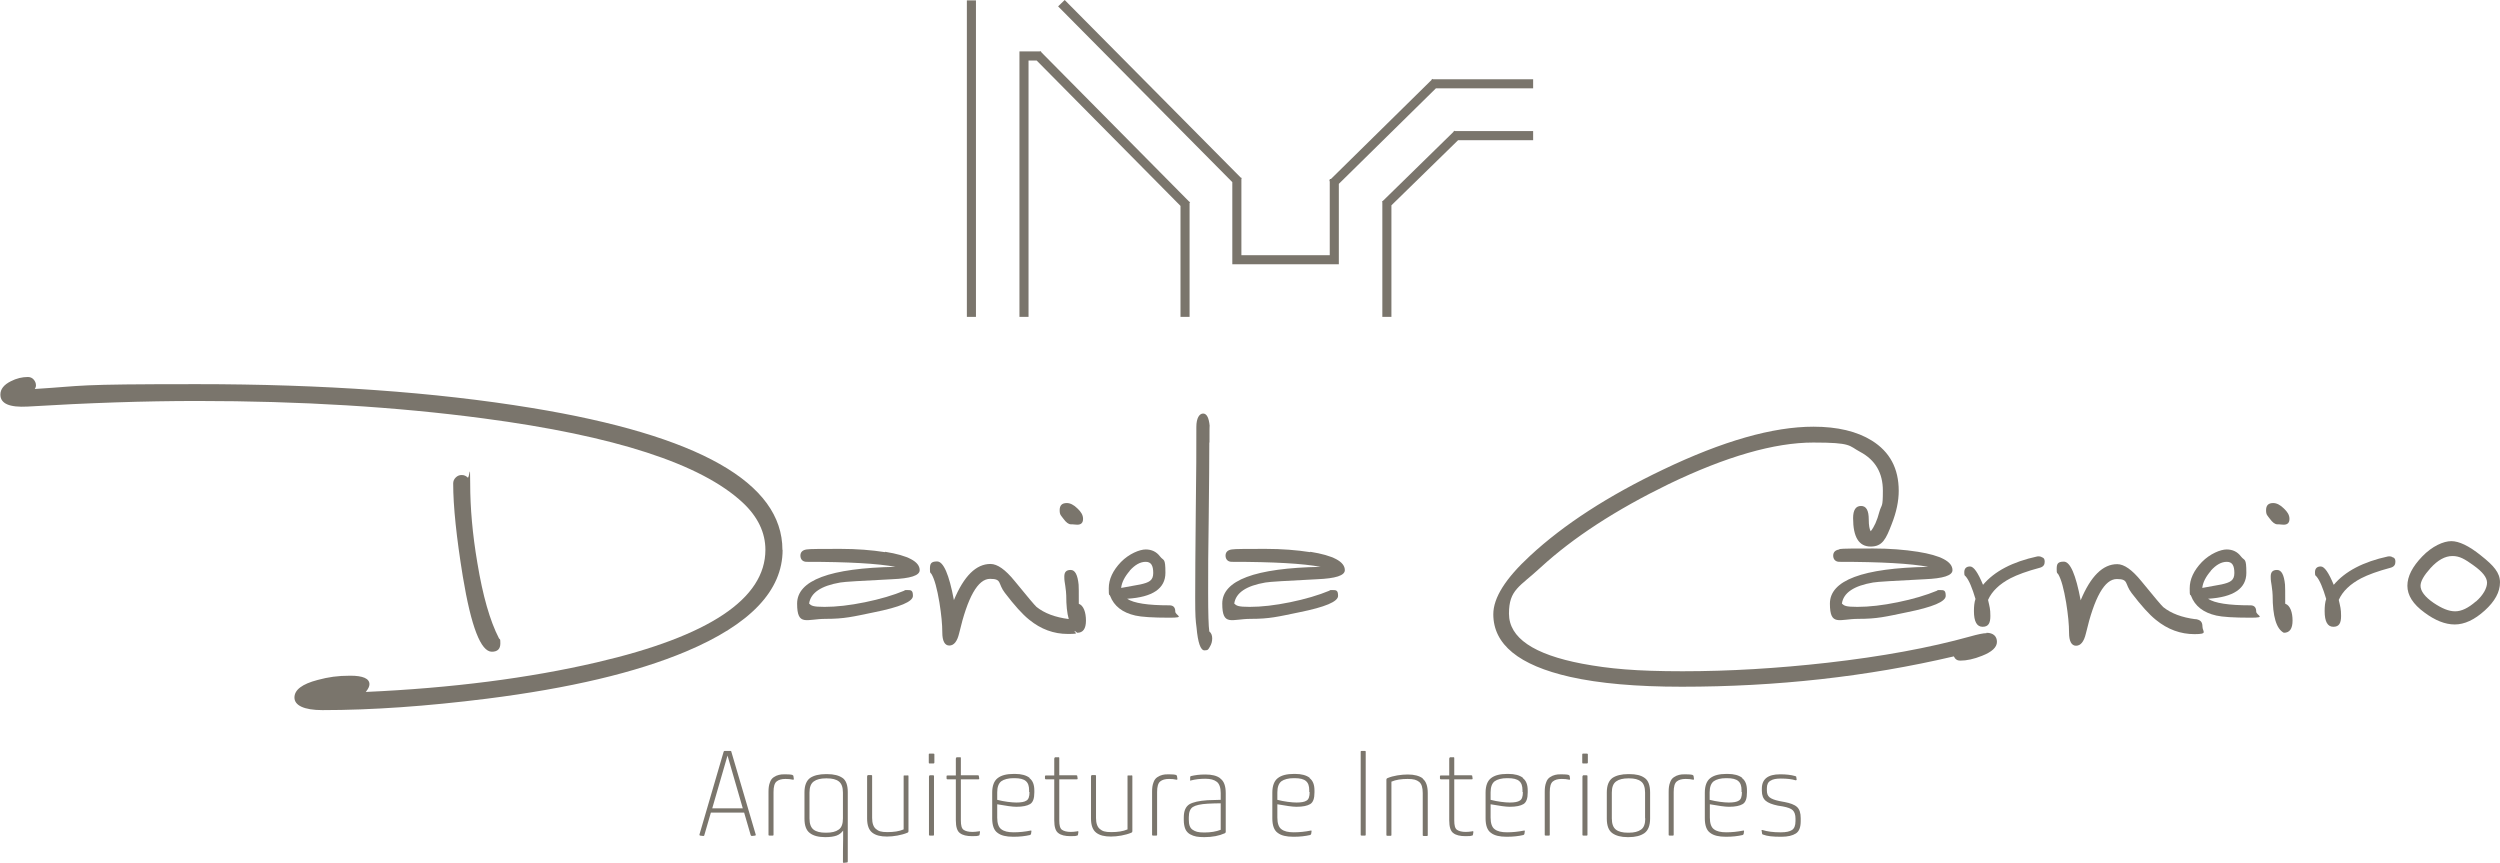 <?xml version="1.0" encoding="UTF-8"?>
<svg id="Camada_1" xmlns="http://www.w3.org/2000/svg" version="1.1" viewBox="0 0 1293.1 446.3">
  <!-- Generator: Adobe Illustrator 29.7.1, SVG Export Plug-In . SVG Version: 2.1.1 Build 8)  -->
  <defs>
    <style>
      .st0 {
        fill: #7a756c;
      }
    </style>
  </defs>
  <path class="st0" d="M254.4,337.1c2.9,0,4.4-1.4,4.4-4.3s-.2-1.8-.7-2.6c-4.7-9.1-8.4-22.1-11.2-39.1-2.5-14.7-3.7-28.4-3.7-41s-.4-2.2-1.3-3.1c-.9-.9-1.9-1.3-3.1-1.3s-2.2.4-3.1,1.3c-.9.9-1.3,1.9-1.3,3.1,0,11.8,1.7,27.9,5,48.2,4.3,25.9,9.3,38.8,15,38.8Z"/>
  <path class="st0" d="M404.7,284.4c0-34.7-43.2-59.2-129.7-73.4-50-8.2-107.8-12.3-173.2-12.3s-56.5.8-83.8,2.5c.4-.6.6-1.2.6-1.9,0-1.1-.4-2.1-1.2-3-.8-.9-1.8-1.3-3-1.3-2.9,0-5.9.7-8.8,2.2-3.6,1.8-5.4,4.1-5.4,6.9,0,4.7,4.7,6.7,14,6.2,31.3-1.9,60.6-2.9,87.8-2.9,53.4,0,102.8,3,148,9,67.9,9,112.7,23.5,134.2,43.6,7.8,7.3,11.7,15.5,11.7,24.4,0,25.3-29.1,44.7-87.2,58.2-35.2,8.2-75.1,13.3-119.5,15.3,1.3-1.6,1.9-2.9,1.9-4,0-2.9-3.3-4.4-9.9-4.4s-11.3.7-16.9,2.2c-8,2.1-12,5.1-12,9.1s4.8,6.5,14.5,6.5c25.6,0,53.9-2,85-5.9,42.8-5.4,77.1-13.5,103-24.4,33.3-14,50-31.5,50-52.6Z"/>
  <path class="st0" d="M457.8,285.6c-7-1.1-14.7-1.7-23.1-1.7s-16.4,0-17.5.3c-2.1.3-3.2,1.4-3.2,3.2s1.1,3.2,3.2,3.2c21.7,0,37,.9,46,2.6-34,.6-50.9,7-50.9,19s4.9,7.9,14.7,7.9,14-1.1,25.1-3.4c13.4-2.7,20.1-5.5,20.1-8.5s-1-3-3-3-.9,0-1.4.3c-5.8,2.4-12.6,4.4-20.4,6-7.8,1.6-14.8,2.4-20.9,2.4s-6.8-.6-8-1.7c.8-5.6,6.2-9.2,16.1-10.9,2.1-.4,11.1-.9,26.8-1.7,9.5-.4,14.3-1.9,14.3-4.7,0-4.4-6-7.6-17.9-9.5Z"/>
  <path class="st0" d="M558,312.3c0-5.9,0-9.2-.1-9.9-.5-5-1.8-7.6-4.1-7.6s-3.3,1.1-3.3,3.4.2,2.6.5,4.8c.3,2.2.5,3.9.5,5,0,5,.4,9.1,1.3,12.2-7-.9-12.6-3-16.7-6.3-.9-.8-4.7-5.3-11.3-13.4-4.8-5.9-8.9-8.8-12.5-8.8-7.4,0-13.7,6.2-18.9,18.7-2.5-13.3-5.4-20-8.7-20s-3.7,1.3-3.7,3.9.3,1.8.8,2.6c1.6,2.7,2.9,7.6,4.1,14.7,1,6.2,1.5,11.4,1.5,15.6s1.2,6.7,3.6,6.7,4.1-2.1,5.1-6.3c4.4-18.8,9.7-28.2,16-28.2s3.9,2.4,7.7,7.3c4.9,6.4,9,11,12.5,13.8,6.1,5,12.8,7.4,20,7.4s3-.6,3.6-1.6c.4.4.9.7,1.3,1,3,0,4.5-2.1,4.5-6.3s-1.2-7.8-3.7-8.7Z"/>
  <path class="st0" d="M553.9,271.2c.6,0,1.3,0,1.9.1.6,0,1.1.1,1.4.1,2,0,3-1,3-3s-1-3.6-2.9-5.4c-1.9-1.9-3.8-2.8-5.5-2.8-2.5,0-3.7,1.2-3.7,3.7s.7,2.7,2,4.5c1.3,1.8,2.6,2.8,3.8,2.8Z"/>
  <path class="st0" d="M607.9,316.3c0-2.1-1-3.2-3-3.2-11.2,0-18.5-1.1-21.9-3.4,13.2-.8,19.8-5.3,19.8-13.4s-.9-6-2.8-8.5c-1.8-2.4-4.3-3.6-7.4-3.6s-8.6,2.2-12.8,6.5c-4.2,4.4-6.3,8.9-6.3,13.6s.2,2.7.7,3.9c2,5.3,6.4,8.7,13.1,10.2,3,.7,8.9,1.1,17.6,1.1s3-1.1,3-3.2ZM584.3,295.2c2.8-3.1,5.5-4.6,8.3-4.6s3.9,1.9,3.9,5.8-2.2,4.9-6.7,5.9c-3.3.6-6.6,1.2-9.9,1.8.3-2.8,1.8-5.8,4.5-8.9Z"/>
  <path class="st0" d="M625.6,228.9c0-6.1,0-9,.1-8.5-.4-4.3-1.5-6.5-3.4-6.5s-3.5,2.3-3.5,6.9c0,9.8,0,24.6-.3,44.2-.2,19.6-.3,34.4-.3,44.2s.2,11.5.7,15.4c.7,7.9,2.1,11.8,4.1,11.8s2-.6,2.8-1.9c.8-1.3,1.2-2.7,1.2-4.3s-.5-2.8-1.5-3.6c-.4-2.6-.6-9.3-.6-20.1s0-21.6.3-38.8c.2-17.3.3-30.2.3-38.8Z"/>
  <path class="st0" d="M677.7,285.6c-7-1.1-14.7-1.7-23.1-1.7s-16.4,0-17.5.3c-2.1.3-3.2,1.4-3.2,3.2s1.1,3.2,3.2,3.2c21.7,0,37,.9,46,2.6-34,.6-50.9,7-50.9,19s4.9,7.9,14.7,7.9,14-1.1,25.1-3.4c13.4-2.7,20.1-5.5,20.1-8.5s-1-3-3-3-.9,0-1.4.3c-5.8,2.4-12.6,4.4-20.4,6-7.8,1.6-14.8,2.4-20.9,2.4s-6.8-.6-8-1.7c.8-5.6,6.2-9.2,16.1-10.9,2.1-.4,11.1-.9,26.8-1.7,9.5-.4,14.3-1.9,14.3-4.7,0-4.4-6-7.6-17.9-9.5Z"/>
  <path class="st0" d="M1027.5,327.5c-1.7,0-4.5.6-8.4,1.7-21.2,5.9-45.8,10.4-73.9,13.6-25.7,2.9-50.7,4.4-74.9,4.4s-38-1.3-51.9-3.9c-25.2-4.8-37.9-13.4-37.9-25.9s5.5-13.8,16.5-24c16.8-15.4,38.8-29.7,66.1-43,29.7-14.3,54.7-21.5,74.8-21.5s18.2,1.6,24.2,4.8c7.9,4.2,11.8,10.9,11.8,20.1s-.6,6.7-1.8,10.9c-1.2,4.6-2.7,7.9-4.5,10.1-.6-1-1-3-1-6.1,0-4.7-1.3-7-4-7s-4.1,2.1-4.1,6.3c0,9.8,3,14.7,9.1,14.7s7.9-3.9,10.9-11.7c2.4-6.1,3.6-11.8,3.6-17.1,0-11.6-4.6-20.2-13.9-26-7.7-4.8-17.8-7.2-30.2-7.2-21,0-46.9,7.4-77.8,22.2-28.3,13.5-51.2,28.3-68.7,44.5-12.8,11.8-19.1,21.8-19.1,30.3,0,15.6,13.2,26.4,39.7,32.4,15.1,3.4,34.3,5.1,57.8,5.1,49.1,0,96-5.2,140.7-15.7.7,1.5,1.8,2.2,3.3,2.2,3.3,0,7.1-.8,11.3-2.5,5.1-2,7.7-4.4,7.7-7.2s-1.8-4.7-5.4-4.7Z"/>
  <path class="st0" d="M951.4,284.2c-2.1.3-3.2,1.4-3.2,3.2s1.1,3.2,3.2,3.2c21.7,0,37,.9,46,2.6-34,.6-50.9,7-50.9,19s4.9,7.9,14.7,7.9,14-1.1,25.1-3.4c13.4-2.7,20.1-5.5,20.1-8.5s-1-3-3-3-.9,0-1.4.3c-5.8,2.4-12.6,4.4-20.4,6-7.8,1.6-14.8,2.4-20.9,2.4s-6.8-.6-8-1.7c.8-5.6,6.2-9.2,16.1-10.9,2.1-.4,11.1-.9,26.8-1.7,9.5-.4,14.3-1.9,14.3-4.7,0-4.4-6-7.6-17.9-9.5-7-1.1-14.7-1.7-23.1-1.7s-16.4,0-17.5.3Z"/>
  <path class="st0" d="M1056.4,288.4c-.7-.6-1.6-.7-2.6-.6-12.9,2.8-22.2,7.7-28.1,14.7-2.6-6.3-4.8-9.5-6.7-9.5s-3,1-3,3,.3,1.6.8,2.2c1.7,2,3.3,5.9,5,11.6-.6,1.7-.8,3.9-.8,6.3,0,5.4,1.5,8.1,4.5,8.1s4-1.9,4-5.6-.4-4.7-1.2-8.3c2-4.5,5.9-8.2,11.6-11.2,3.5-1.8,8.6-3.7,15.4-5.5,1.6-.5,2.3-1.5,2.3-3s-.4-1.8-1.1-2.3Z"/>
  <path class="st0" d="M1135.7,320.3c-7.1-.9-12.7-3-16.8-6.3-.9-.8-4.7-5.3-11.3-13.4-4.8-5.9-8.9-8.8-12.5-8.8-7.4,0-13.7,6.2-18.9,18.7-2.5-13.3-5.4-20-8.7-20s-3.7,1.3-3.7,3.9.3,1.8.8,2.6c1.6,2.7,2.9,7.6,4.1,14.7,1,6.2,1.5,11.4,1.5,15.6s1.2,6.7,3.6,6.7,4.1-2.1,5.1-6.3c4.4-18.8,9.7-28.2,16-28.2s3.9,2.4,7.7,7.3c4.9,6.4,9,11,12.5,13.8,6.1,5,12.8,7.4,20,7.4s4.1-1.3,4.1-3.9-1.2-3.5-3.6-3.9Z"/>
  <path class="st0" d="M1164,313.1c-11.2,0-18.5-1.1-21.9-3.4,13.2-.8,19.8-5.3,19.8-13.4s-.9-6-2.8-8.5c-1.8-2.4-4.3-3.6-7.4-3.6s-8.6,2.2-12.8,6.5c-4.2,4.4-6.3,8.9-6.3,13.6s.2,2.7.7,3.9c2,5.3,6.4,8.7,13.1,10.2,3,.7,8.9,1.1,17.6,1.1s3-1.1,3-3.2-1-3.2-3-3.2ZM1143.5,295.2c2.8-3.1,5.5-4.6,8.3-4.6s3.9,1.9,3.9,5.8-2.2,4.9-6.7,5.9c-3.3.6-6.6,1.2-9.9,1.8.3-2.8,1.8-5.8,4.5-8.9Z"/>
  <path class="st0" d="M1182,312.3c0-5.9,0-9.2-.1-9.9-.5-5-1.8-7.6-4.1-7.6s-3.3,1.1-3.3,3.4.2,2.6.5,4.8c.3,2.2.5,3.9.5,5,0,10.8,1.9,17.3,5.8,19.3,3,0,4.5-2.1,4.5-6.3s-1.2-7.8-3.7-8.7Z"/>
  <path class="st0" d="M1177.9,271.2c.6,0,1.3,0,1.9.1.6,0,1.1.1,1.4.1,2,0,3-1,3-3s-1-3.6-2.9-5.4c-1.9-1.9-3.8-2.8-5.5-2.8-2.5,0-3.7,1.2-3.7,3.7s.7,2.7,2,4.5c1.3,1.8,2.6,2.8,3.8,2.8Z"/>
  <path class="st0" d="M1237.8,288.4c-.7-.6-1.6-.7-2.6-.6-12.9,2.8-22.2,7.7-28.1,14.7-2.6-6.3-4.8-9.5-6.7-9.5s-3,1-3,3,.3,1.6.8,2.2c1.7,2,3.3,5.9,5,11.6-.6,1.7-.8,3.9-.8,6.3,0,5.4,1.5,8.1,4.5,8.1s4-1.9,4-5.6-.4-4.7-1.2-8.3c2-4.5,5.9-8.2,11.6-11.2,3.5-1.8,8.6-3.7,15.4-5.5,1.6-.5,2.3-1.5,2.3-3s-.4-1.8-1.1-2.3Z"/>
  <path class="st0" d="M1283.2,287.3c-6.2-5-11.3-7.4-15.3-7.4s-9.9,2.6-15,7.9c-5.1,5.3-7.7,10.3-7.7,15.2s2.9,9.5,8.8,13.8c5.5,4.1,10.7,6.2,15.7,6.2s10.2-2.4,15.5-7.2c5.3-4.8,7.9-9.6,7.9-14.6s-3.3-8.7-9.9-13.9ZM1280.6,311.1c-3.9,3.4-7.4,5.1-10.7,5.1s-6.9-1.5-11.2-4.4c-4.5-3.1-6.7-6.1-6.7-8.8,0-2.4,1.8-5.4,5.1-9.1,3.8-4.2,7.6-6.3,11.4-6.3s6.4,1.6,11,4.9c4.6,3.3,6.9,6.2,6.9,8.9s-1.9,6.4-5.8,9.8Z"/>
  <path class="st0" d="M378.3,388.9c0-.3-.2-.5-.6-.5h-2.8c-.3,0-.5.1-.6.4l-12.5,42.8c-.1.3,0,.5.3.6l1.6.2c.3,0,.5,0,.6-.4l3.4-11.7h17.2l3.4,11.7c.2.3.4.4.6.4l1.7-.2c.3-.1.4-.3.3-.5l-12.6-42.8ZM368.4,418.1l7.9-27.3h0s7.9,27.3,7.9,27.3h-15.9Z"/>
  <path class="st0" d="M410.1,400.9c-.8-.3-2.2-.4-4-.4s-2.3.1-3.2.3c-.9.2-1.8.6-2.7,1.2-.9.6-1.6,1.5-2,2.8-.5,1.3-.7,2.8-.7,4.7v22.3c0,.3.2.4.5.4h1.7c.3,0,.4-.1.4-.4v-22.1c0-2.8.5-4.6,1.6-5.5,1.1-.9,2.6-1.3,4.6-1.3s2,.1,3.9.4c.3,0,.4,0,.4-.4l-.2-1.4c0-.3-.2-.5-.5-.6Z"/>
  <path class="st0" d="M435.8,402.4c-1.8-1.3-4.5-2-8-2h-.6c-3.5,0-6.3.7-8.2,2-1.9,1.4-2.9,3.9-2.9,7.5v13.5c0,3.6.9,6.1,2.8,7.5,1.8,1.4,4.5,2.1,7.9,2.1h.1c2.5,0,4.4-.3,5.8-.8,1.4-.5,2.5-1.4,3.4-2.6v4.1c-.1,0-.1,12.2-.1,12.2,0,.3.1.4.4.4l1.7-.2c.3,0,.4-.2.4-.6v-35.8c0-3.6-.9-6.1-2.8-7.4ZM436,423.3c0,2.8-.7,4.8-2.2,5.8-1.5,1.1-3.6,1.6-6.4,1.6h-.4c-2.7,0-4.8-.5-6.2-1.6-1.4-1.1-2.1-3-2.1-5.8v-13.3c0-2.8.7-4.7,2.2-5.8,1.5-1.1,3.6-1.6,6.3-1.6h.5c2.7,0,4.8.5,6.2,1.6,1.4,1.1,2.1,3,2.1,5.8v13.3Z"/>
  <path class="st0" d="M469.6,401.1h-1.8c-.3-.1-.4,0-.4.3v27.6c-2.3,1-5.1,1.4-8.4,1.4s-4.6-.5-5.9-1.6c-1.3-1-2-3-2-5.7v-21.8c0-.3-.2-.4-.5-.4h-1.7c-.3.2-.4.4-.4.8v21.6c0,3.6.9,6,2.7,7.4,1.8,1.4,4.3,2,7.6,2s7.5-.7,10.6-2c.3-.1.5-.4.5-.7v-28.5c0-.3-.1-.5-.4-.6Z"/>
  <path class="st0" d="M482.6,401h-1.7c-.3.2-.4.4-.4.7v30.1c0,.3.2.4.5.4h1.7c.3,0,.4-.1.4-.4v-30.4c0-.3-.2-.4-.5-.4Z"/>
  <path class="st0" d="M482.8,389.8h-2c-.3,0-.4.1-.4.4v4.2c0,.3.1.5.4.5h2c.3,0,.5-.2.5-.5v-4.2c0-.3-.2-.4-.5-.4Z"/>
  <path class="st0" d="M506.3,430c-1.3.2-2.4.3-3.3.3-2.1,0-3.6-.4-4.6-1.1-1-.7-1.4-2.3-1.4-4.8v-21.3h9.1c.3,0,.4-.1.4-.4l-.2-1.3c0-.3-.2-.4-.6-.4h-8.7v-8.9c0-.4-.2-.5-.6-.4h-1.6c-.3.2-.4.4-.4.8v8.6h-4.3c-.3,0-.5.1-.5.4v1.1c0,.3.2.5.5.5h4.3v21.2c0,3.4.7,5.6,2.1,6.6,1.4,1.1,3.5,1.6,6.4,1.6s2.3-.1,3.3-.3c.3,0,.5-.3.5-.6l.2-1.3c0-.3-.1-.4-.4-.4Z"/>
  <path class="st0" d="M532.5,402.3c-1.7-1.3-4.2-2-7.5-2h-.6c-3.7,0-6.5.7-8.4,2.2-1.8,1.4-2.8,3.9-2.8,7.5v13.3c0,3.6.9,6.2,2.8,7.5,1.8,1.4,4.5,2,8,2h.4c3,0,5.8-.3,8.4-.9.3-.2.5-.4.5-.6l.2-1.4c0-.3-.1-.4-.4-.3-3,.6-5.9.9-8.8.9s-5-.5-6.4-1.6c-1.4-1-2.1-3.1-2.1-6v-6.9c4.5.8,7.8,1.3,9.9,1.3,3.3,0,5.6-.5,7.1-1.4,1.5-.9,2.2-2.9,2.2-6v-1c0-3-.8-5.1-2.5-6.4ZM532.5,409.7c0,2.3-.5,3.8-1.6,4.4-1,.7-2.8,1-5.2,1s-6.5-.5-9.9-1.4v-3.8c0-2.8.7-4.7,2.1-5.8,1.4-1,3.6-1.6,6.4-1.6h.4c2.8,0,4.8.5,5.9,1.5,1.2,1,1.7,2.6,1.7,4.8v.9Z"/>
  <path class="st0" d="M557.2,430c-1.3.2-2.4.3-3.3.3-2.1,0-3.6-.4-4.6-1.1-1-.7-1.4-2.3-1.4-4.8v-21.3h9.1c.3,0,.4-.1.4-.4l-.2-1.3c0-.3-.2-.4-.6-.4h-8.7v-8.9c0-.4-.2-.5-.6-.4h-1.6c-.3.2-.4.4-.4.8v8.6h-4.3c-.3,0-.5.1-.5.4v1.1c0,.3.2.5.5.5h4.3v21.2c0,3.4.7,5.6,2.1,6.6,1.4,1.1,3.5,1.6,6.4,1.6s2.3-.1,3.3-.3c.3,0,.5-.3.5-.6l.2-1.3c0-.3-.1-.4-.4-.4Z"/>
  <path class="st0" d="M585.4,401.1h-1.8c-.3-.1-.4,0-.4.3v27.6c-2.3,1-5.1,1.4-8.4,1.4s-4.6-.5-5.9-1.6c-1.3-1-2-3-2-5.7v-21.8c0-.3-.2-.4-.5-.4h-1.7c-.3.2-.4.4-.4.8v21.6c0,3.6.9,6,2.7,7.4,1.8,1.4,4.3,2,7.6,2s7.5-.7,10.6-2c.3-.1.5-.4.5-.7v-28.5c0-.3-.1-.5-.4-.6Z"/>
  <path class="st0" d="M608.5,400.9c-.8-.3-2.2-.4-4-.4s-2.3.1-3.2.3c-.9.2-1.8.6-2.7,1.2-.9.6-1.6,1.5-2,2.8-.5,1.3-.7,2.8-.7,4.7v22.3c0,.3.2.4.5.4h1.7c.3,0,.4-.1.4-.4v-22.1c0-2.8.5-4.6,1.6-5.5,1.1-.9,2.6-1.3,4.6-1.3s2,.1,3.9.4c.3,0,.4,0,.4-.4l-.2-1.4c0-.3-.2-.5-.5-.6Z"/>
  <path class="st0" d="M631.2,402.6c-1.8-1.4-4.4-2-7.7-2s-5.1.3-7.4.8c-.3,0-.5.3-.5.6v1.3c-.2.4,0,.5.3.4,2.3-.6,4.8-.9,7.5-.9s4.6.5,6,1.6c1.3,1,2,3,2,5.8v3.5l-6.8.2c-4.4.3-7.5,1-9.4,2.1-1.9,1.2-2.9,3.4-2.9,6.8v1.4c0,1.8.3,3.4.8,4.6.5,1.2,1.4,2.1,2.4,2.7,1.1.6,2.2,1,3.3,1.2,1.1.2,2.5.3,4.1.3,4.2,0,7.7-.7,10.6-2,.3-.1.5-.4.5-.7v-20.1c0-3.6-.9-6.2-2.8-7.5ZM631.4,429.2c-2.3.9-5.1,1.4-8.5,1.4s-4.6-.5-6-1.4c-1.4-.9-2-2.6-2-5.2v-1.3c0-2.6.7-4.4,2.1-5.3,1.4-.9,4-1.5,7.7-1.7,2.2-.1,4.4-.2,6.7-.2v13.5Z"/>
  <path class="st0" d="M677.4,402.3c-1.7-1.3-4.2-2-7.5-2h-.6c-3.7,0-6.5.7-8.4,2.2-1.8,1.4-2.8,3.9-2.8,7.5v13.3c0,3.6.9,6.2,2.8,7.5,1.8,1.4,4.5,2,8,2h.4c3,0,5.8-.3,8.4-.9.3-.2.5-.4.5-.6l.2-1.4c0-.3-.1-.4-.4-.3-3,.6-5.9.9-8.8.9s-5-.5-6.4-1.6c-1.4-1-2.1-3.1-2.1-6v-6.9c4.5.8,7.8,1.3,9.9,1.3,3.3,0,5.6-.5,7.1-1.4,1.5-.9,2.2-2.9,2.2-6v-1c0-3-.8-5.1-2.5-6.4ZM677.4,409.7c0,2.3-.5,3.8-1.6,4.4-1,.7-2.8,1-5.2,1s-6.5-.5-9.9-1.4v-3.8c0-2.8.7-4.7,2.1-5.8,1.4-1,3.6-1.6,6.4-1.6h.4c2.8,0,4.8.5,5.9,1.5,1.2,1,1.7,2.6,1.7,4.8v.9Z"/>
  <path class="st0" d="M706,388.4h-1.7c-.3,0-.5.1-.5.4v43c0,.3.2.4.5.4h1.7c.3,0,.4-.1.4-.4v-43c0-.3-.1-.4-.4-.4Z"/>
  <path class="st0" d="M735.9,402.6c-1.8-1.3-4.3-2-7.7-2s-7.6.6-10.6,1.9c-.3.1-.5.4-.5.7v28.7c0,.3.2.4.5.4h1.7c.3,0,.4-.1.4-.4v-27.6c2.3-1,5.2-1.4,8.4-1.4s4.6.5,5.9,1.5c1.3,1,1.9,2.9,1.9,5.8v21.8c0,.3.2.4.5.4h1.7c.3,0,.4-.1.4-.4v-21.8c0-3.6-.9-6.1-2.6-7.4Z"/>
  <path class="st0" d="M761.5,430c-1.3.2-2.4.3-3.3.3-2.1,0-3.6-.4-4.6-1.1-1-.7-1.4-2.3-1.4-4.8v-21.3h9.1c.3,0,.4-.1.4-.4l-.2-1.3c0-.3-.2-.4-.6-.4h-8.7v-8.9c0-.4-.2-.5-.6-.4h-1.6c-.3.2-.4.4-.4.8v8.6h-4.3c-.3,0-.5.1-.5.4v1.1c0,.3.2.5.5.5h4.3v21.2c0,3.4.7,5.6,2.1,6.6,1.4,1.1,3.5,1.6,6.4,1.6s2.3-.1,3.3-.3c.3,0,.5-.3.5-.6l.2-1.3c0-.3-.1-.4-.4-.4Z"/>
  <path class="st0" d="M787.7,402.3c-1.7-1.3-4.2-2-7.5-2h-.6c-3.7,0-6.5.7-8.4,2.2-1.8,1.4-2.8,3.9-2.8,7.5v13.3c0,3.6.9,6.2,2.8,7.5,1.8,1.4,4.5,2,8,2h.4c3,0,5.8-.3,8.4-.9.3-.2.5-.4.5-.6l.2-1.4c0-.3-.1-.4-.4-.3-3,.6-5.9.9-8.8.9s-5-.5-6.4-1.6c-1.4-1-2.1-3.1-2.1-6v-6.9c4.5.8,7.8,1.3,9.9,1.3,3.3,0,5.6-.5,7.1-1.4,1.5-.9,2.2-2.9,2.2-6v-1c0-3-.8-5.1-2.5-6.4ZM787.7,409.7c0,2.3-.5,3.8-1.6,4.4-1,.7-2.8,1-5.2,1s-6.5-.5-9.9-1.4v-3.8c0-2.8.7-4.7,2.1-5.8,1.4-1,3.6-1.6,6.4-1.6h.4c2.8,0,4.8.5,5.9,1.5,1.2,1,1.7,2.6,1.7,4.8v.9Z"/>
  <path class="st0" d="M811.6,400.9c-.8-.3-2.2-.4-4-.4s-2.3.1-3.2.3c-.9.2-1.8.6-2.7,1.2-.9.6-1.6,1.5-2,2.8-.5,1.3-.7,2.8-.7,4.7v22.3c0,.3.2.4.5.4h1.7c.3,0,.4-.1.4-.4v-22.1c0-2.8.5-4.6,1.6-5.5,1.1-.9,2.6-1.3,4.6-1.3s2,.1,3.9.4c.3,0,.4,0,.4-.4l-.2-1.4c0-.3-.2-.5-.5-.6Z"/>
  <path class="st0" d="M820.8,389.8h-2c-.3,0-.4.1-.4.4v4.2c0,.3.1.5.4.5h2c.3,0,.5-.2.5-.5v-4.2c0-.3-.2-.4-.5-.4Z"/>
  <path class="st0" d="M820.6,401h-1.7c-.3.2-.4.4-.4.7v30.1c0,.3.2.4.5.4h1.7c.3,0,.4-.1.4-.4v-30.4c0-.3-.2-.4-.5-.4Z"/>
  <path class="st0" d="M850.7,402.4c-1.9-1.4-4.5-2-8-2h-.5c-3.5,0-6.3.7-8.2,2-1.9,1.4-2.9,3.9-2.9,7.5v13.5c0,3.6.9,6.1,2.8,7.5,1.9,1.4,4.6,2.1,8,2.1h.5c3.5,0,6.2-.7,8.2-2.1,1.9-1.4,2.9-3.9,2.9-7.5v-13.5c0-3.6-.9-6.2-2.8-7.5ZM851,423.3c0,2.8-.7,4.8-2.2,5.8-1.5,1.1-3.6,1.6-6.3,1.6h-.5c-2.7,0-4.8-.5-6.2-1.6-1.4-1.1-2.1-3-2.1-5.8v-13.3c0-2.8.7-4.7,2.2-5.8,1.5-1.1,3.6-1.6,6.3-1.6h.5c2.7,0,4.7.5,6.1,1.6,1.4,1,2.1,3,2.1,5.8v13.3Z"/>
  <path class="st0" d="M875.7,400.9c-.8-.3-2.2-.4-4-.4s-2.3.1-3.2.3c-.9.2-1.8.6-2.7,1.2-.9.6-1.6,1.5-2,2.8-.5,1.3-.7,2.8-.7,4.7v22.3c0,.3.2.4.5.4h1.7c.3,0,.4-.1.4-.4v-22.1c0-2.8.5-4.6,1.6-5.5,1.1-.9,2.6-1.3,4.6-1.3s2,.1,3.9.4c.3,0,.4,0,.4-.4l-.2-1.4c0-.3-.2-.5-.5-.6Z"/>
  <path class="st0" d="M901.1,402.3c-1.7-1.3-4.2-2-7.5-2h-.6c-3.7,0-6.5.7-8.4,2.2-1.8,1.4-2.8,3.9-2.8,7.5v13.3c0,3.6.9,6.2,2.8,7.5,1.8,1.4,4.5,2,8,2h.4c3,0,5.8-.3,8.4-.9.3-.2.5-.4.5-.6l.2-1.4c0-.3-.1-.4-.4-.3-3,.6-5.9.9-8.8.9s-5-.5-6.4-1.6c-1.4-1-2.1-3.1-2.1-6v-6.9c4.5.8,7.8,1.3,9.9,1.3,3.3,0,5.6-.5,7.1-1.4,1.5-.9,2.2-2.9,2.2-6v-1c0-3-.8-5.1-2.5-6.4ZM901,409.7c0,2.3-.5,3.8-1.6,4.4-1,.7-2.8,1-5.2,1s-6.5-.5-9.9-1.4v-3.8c0-2.8.7-4.7,2.1-5.8,1.4-1,3.6-1.6,6.4-1.6h.4c2.8,0,4.8.5,5.9,1.5,1.2,1,1.7,2.6,1.7,4.8v.9Z"/>
  <path class="st0" d="M922.8,414.8l-2.6-.5c-2.3-.5-3.9-1.1-4.9-1.9-1-.8-1.4-2-1.4-3.6v-1.1c0-1.9.6-3.2,1.9-3.9,1.2-.8,3-1.1,5.2-1.1h.3c3,0,5.5.3,7.5.9.3,0,.5-.1.5-.4l-.2-1.3c0-.3-.2-.4-.6-.5-2.1-.6-4.6-.9-7.5-.9h-.3c-6.3,0-9.4,2.5-9.4,7.4v1.1c0,2.4.7,4.1,2,5.2,1.3,1.1,3.4,1.9,6.3,2.5l2.5.4c2.6.5,4.3,1.1,5.2,2,.9.9,1.4,2.3,1.4,4.3v1.3c0,2.3-.6,3.8-1.8,4.6-1.2.8-3.1,1.2-5.6,1.2h-.5c-3.6,0-6.7-.4-9.2-1.2-.2,0-.3,0-.4,0-.1,0-.1.2,0,.4l.2,1.3c0,.4.2.6.6.7,2,.8,5,1.1,9,1.1h.5c3.2,0,5.7-.6,7.4-1.7,1.7-1.1,2.5-3.2,2.5-6.4v-1.5c0-2.7-.6-4.6-1.9-5.8-1.3-1.2-3.5-2-6.6-2.6Z"/>
  <rect class="st0" x="500.1" y=".2" width="4.7" height="163.7"/>
  <polygon class="st0" points="719.7 163.9 719.7 106.2 754.2 72.5 793 72.5 793 67.8 752.6 67.8 752.4 67.6 752.2 67.8 751.9 67.8 751.9 68.1 715.2 104 715 104 715 104.2 714.8 104.4 715 104.6 715 163.9 719.7 163.9"/>
  <polygon class="st0" points="637.4 132 637.4 134.9 637.4 136.7 692.5 136.7 692.5 134.9 692.5 132 692.5 95.1 742.7 45.7 793 45.7 793 41 741.2 41 740.9 40.8 740.7 41 740.5 41 740.5 41.3 688.4 92.6 687.8 92.6 687.8 93.2 687.5 93.5 687.8 93.8 687.8 132 642.1 132 642.1 92.6 642.3 92.4 642.1 92.2 642.1 91.9 641.8 91.9 550.7 0 547.3 3.3 637.4 94.2 637.4 132"/>
  <polygon class="st0" points="615.3 163.9 615.3 105 615.6 104.8 615.3 104.5 615.3 104.3 615.1 104.3 538.5 26.9 538.5 26.6 538.2 26.6 538 26.4 537.8 26.6 532 26.6 527.5 26.6 527.3 26.6 527.3 163.9 532 163.9 532 31.3 536.2 31.3 610.6 106.5 610.6 163.9 615.3 163.9"/>
</svg>